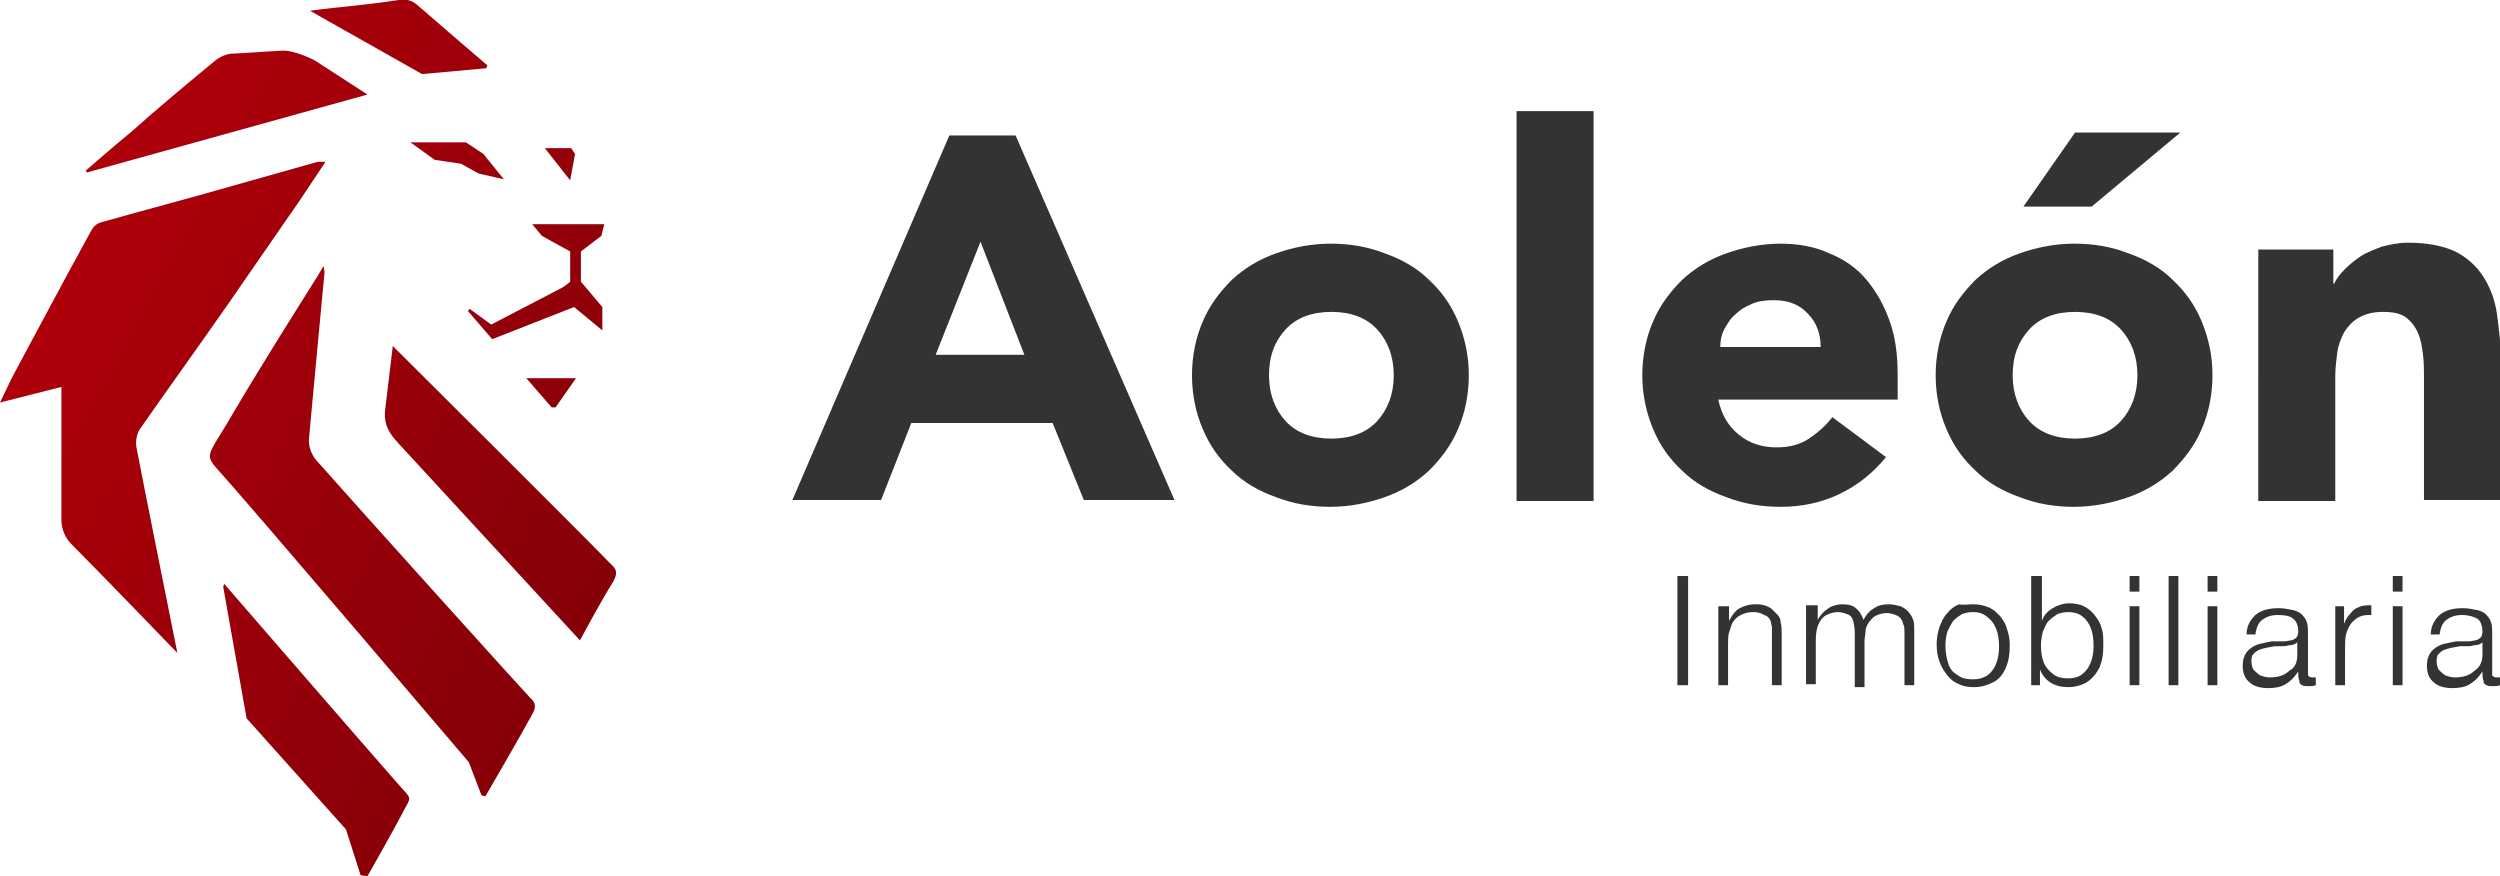 <?xml version="1.0" encoding="utf-8"?>
<!-- Generator: Adobe Illustrator 18.0.0, SVG Export Plug-In . SVG Version: 6.00 Build 0)  -->
<!DOCTYPE svg PUBLIC "-//W3C//DTD SVG 1.1//EN" "http://www.w3.org/Graphics/SVG/1.1/DTD/svg11.dtd">
<svg version="1.1" xmlns="http://www.w3.org/2000/svg" xmlns:xlink="http://www.w3.org/1999/xlink" x="0px" y="0px"
	 viewBox="0 0 256.5 89.9" enable-background="new 0 0 256.5 89.9" xml:space="preserve">
<g id="Capa_1">
	<g>
		<g>
			<g>
				<path fill="#333333" d="M173.2,59.1v11.2h-1.1V59.1H173.2z"/>
				<path fill="#333333" d="M177.4,62.2v1.5c0.3-0.6,0.7-1.1,1.1-1.3s0.9-0.4,1.6-0.4c0.3,0,0.6,0,0.9,0.1c0.3,0.1,0.6,0.2,0.8,0.4
					c0.2,0.2,0.4,0.4,0.6,0.6c0.2,0.2,0.3,0.5,0.3,0.8c0.1,0.3,0.1,0.7,0.1,1.2v5.2h-1v-4.9c0-0.4,0-0.8,0-1c0-0.2-0.1-0.4-0.1-0.6
					c-0.1-0.3-0.3-0.6-0.7-0.7c-0.3-0.2-0.7-0.3-1.1-0.3c-0.5,0-0.9,0.1-1.3,0.3c-0.4,0.2-0.7,0.5-0.9,0.9c-0.1,0.3-0.2,0.6-0.3,0.9
					c-0.1,0.3-0.1,0.7-0.1,1.3v4.1h-1v-8.1H177.4z"/>
				<path fill="#333333" d="M186.5,62.2v1.4c0.2-0.4,0.5-0.7,0.7-0.9c0.3-0.2,0.5-0.4,0.8-0.5c0.3-0.1,0.6-0.2,1-0.2
					c0.6,0,1.1,0.1,1.4,0.4c0.4,0.3,0.6,0.7,0.8,1.2c0.3-0.6,0.7-1,1.1-1.2c0.4-0.3,0.9-0.4,1.5-0.4c0.4,0,0.8,0.1,1.2,0.2
					c0.4,0.2,0.7,0.4,0.9,0.7c0.2,0.2,0.3,0.5,0.4,0.7c0.1,0.3,0.1,0.6,0.1,1.1v5.6h-1V65c0-0.4,0-0.7-0.1-0.9s-0.1-0.4-0.2-0.5
					c-0.1-0.2-0.3-0.4-0.6-0.5c-0.3-0.1-0.6-0.2-0.9-0.2c-0.4,0-0.8,0.1-1.2,0.3c-0.3,0.2-0.6,0.5-0.8,0.9c-0.1,0.2-0.2,0.4-0.2,0.7
					c0,0.3-0.1,0.6-0.1,1v4.7h-1V65c0-0.6-0.1-1.1-0.2-1.4c-0.1-0.3-0.3-0.5-0.6-0.6c-0.3-0.1-0.6-0.2-0.9-0.2
					c-0.4,0-0.8,0.1-1.2,0.3c-0.4,0.2-0.6,0.5-0.8,0.9c-0.2,0.4-0.3,1-0.3,1.7v4.5h-1v-8.1H186.5z"/>
				<path fill="#333333" d="M202.5,62c0.5,0,1,0.1,1.5,0.3c0.5,0.2,0.8,0.5,1.2,0.9c0.3,0.4,0.6,0.8,0.7,1.3
					c0.2,0.5,0.3,1.1,0.3,1.7c0,0.9-0.1,1.6-0.4,2.3c-0.3,0.7-0.7,1.2-1.3,1.5c-0.6,0.3-1.2,0.5-2,0.5c-0.6,0-1.1-0.1-1.5-0.3
					c-0.5-0.2-0.9-0.5-1.2-0.9c-0.3-0.4-0.6-0.8-0.8-1.4c-0.2-0.5-0.3-1.1-0.3-1.8c0-0.6,0.1-1.2,0.3-1.8c0.2-0.5,0.4-1,0.8-1.4
					c0.3-0.4,0.7-0.7,1.2-0.9C201.4,62.1,201.9,62,202.5,62z M202.4,62.8c-0.4,0-0.8,0.1-1.1,0.2c-0.3,0.2-0.6,0.4-0.9,0.7
					c-0.2,0.3-0.4,0.7-0.6,1.1c-0.1,0.4-0.2,0.9-0.2,1.4c0,0.7,0.1,1.3,0.3,1.9s0.5,0.9,1,1.2c0.4,0.3,0.9,0.4,1.5,0.4
					c0.6,0,1-0.1,1.5-0.4c0.4-0.3,0.7-0.7,0.9-1.2c0.2-0.5,0.3-1.1,0.3-1.8c0-0.7-0.1-1.3-0.3-1.8c-0.2-0.5-0.5-0.9-0.9-1.2
					C203.4,62.9,203,62.8,202.4,62.8z"/>
				<path fill="#333333" d="M209.5,59.1v4.6c0.2-0.6,0.6-1,1.1-1.3c0.5-0.3,1.1-0.5,1.7-0.5c0.6,0,1.1,0.1,1.5,0.3s0.8,0.5,1.1,0.9
					c0.3,0.4,0.6,0.8,0.7,1.3c0.2,0.5,0.2,1.1,0.2,1.8c0,0.9-0.1,1.6-0.4,2.3c-0.3,0.6-0.7,1.1-1.3,1.5c-0.5,0.3-1.2,0.5-1.9,0.5
					c-1.4,0-2.4-0.6-2.9-1.8v1.6h-0.9V59.1H209.5z M212.2,62.8c-0.4,0-0.8,0.1-1.1,0.2c-0.3,0.2-0.6,0.4-0.9,0.7s-0.4,0.7-0.6,1.1
					c-0.1,0.4-0.2,0.9-0.2,1.4c0,0.7,0.1,1.3,0.3,1.8c0.2,0.5,0.6,0.9,1,1.2c0.4,0.3,0.9,0.4,1.5,0.4c0.5,0,1-0.1,1.4-0.4
					c0.4-0.3,0.7-0.7,0.9-1.2c0.2-0.5,0.3-1.1,0.3-1.8c0-0.7-0.1-1.3-0.3-1.8c-0.2-0.5-0.5-0.9-0.9-1.2S212.7,62.8,212.2,62.8z"/>
				<path fill="#333333" d="M219.5,59.1v1.6h-1v-1.6H219.5z M219.5,62.2v8.1h-1v-8.1H219.5z"/>
				<path fill="#333333" d="M223.5,59.1v11.2h-1V59.1H223.5z"/>
				<path fill="#333333" d="M227.5,59.1v1.6h-1v-1.6H227.5z M227.5,62.2v8.1h-1v-8.1H227.5z"/>
				<path fill="#333333" d="M237.6,69.5v0.8c-0.2,0.1-0.5,0.1-0.8,0.1c-0.2,0-0.4,0-0.6-0.1c-0.2-0.1-0.3-0.2-0.3-0.5
					c-0.1-0.2-0.1-0.5-0.1-0.9c-0.4,0.6-0.8,1-1.3,1.3c-0.5,0.3-1.1,0.4-1.8,0.4c-0.8,0-1.5-0.2-1.9-0.6c-0.5-0.4-0.7-1-0.7-1.7
					c0-1.1,0.5-1.8,1.6-2.2c0.4-0.1,0.9-0.2,1.4-0.3l0.4,0l0.5,0l0.5,0c0.5-0.1,0.8-0.1,1-0.3c0.2-0.1,0.3-0.4,0.3-0.7
					c0-0.6-0.2-1.1-0.5-1.3c-0.3-0.3-0.9-0.4-1.6-0.4c-0.7,0-1.2,0.2-1.6,0.5c-0.4,0.3-0.6,0.8-0.7,1.5h-0.9c0-0.9,0.4-1.5,0.9-2
					c0.6-0.5,1.4-0.7,2.4-0.7c0.5,0,1,0.1,1.5,0.2c0.4,0.1,0.8,0.3,1,0.6c0.2,0.2,0.3,0.4,0.4,0.7c0.1,0.3,0.1,0.7,0.1,1.4v2.3V68
					c0,0.3,0,0.5,0,0.7c0,0.2,0,0.4,0,0.4c0,0,0,0.1,0,0.2c0.1,0.1,0.2,0.2,0.4,0.2C237.3,69.5,237.5,69.5,237.6,69.5z M235.7,67.2
					v-1.3c-0.2,0.2-0.5,0.3-0.8,0.3c-0.1,0-0.3,0.1-0.6,0.1l-0.3,0l-0.3,0l-0.3,0c-0.6,0.1-1.1,0.2-1.4,0.3
					c-0.4,0.1-0.6,0.3-0.8,0.5c-0.2,0.2-0.2,0.5-0.2,0.8c0,0.3,0.1,0.6,0.2,0.8c0.2,0.2,0.4,0.4,0.7,0.6c0.3,0.1,0.6,0.2,1,0.2
					c0.8,0,1.5-0.2,2-0.7C235.5,68.5,235.7,67.9,235.7,67.2z"/>
				<path fill="#333333" d="M243.3,62.1v1H243c-0.8,0-1.3,0.3-1.8,0.9c-0.2,0.3-0.4,0.7-0.5,1.1c-0.1,0.4-0.1,1.1-0.1,1.9v3.3h-1
					v-8.1h0.9V64c0.2-0.5,0.4-0.8,0.7-1.1c0.2-0.3,0.5-0.5,0.8-0.6C242.4,62.1,242.8,62.1,243.3,62.1z"/>
				<path fill="#333333" d="M246.5,59.1v1.6h-1v-1.6H246.5z M246.5,62.2v8.1h-1v-8.1H246.5z"/>
				<path fill="#333333" d="M256.5,69.5v0.8c-0.2,0.1-0.5,0.1-0.8,0.1c-0.2,0-0.4,0-0.6-0.1c-0.2-0.1-0.3-0.2-0.3-0.5
					c-0.1-0.2-0.1-0.5-0.1-0.9c-0.4,0.6-0.8,1-1.3,1.3c-0.5,0.3-1.1,0.4-1.8,0.4c-0.8,0-1.5-0.2-1.9-0.6c-0.5-0.4-0.7-1-0.7-1.7
					c0-1.1,0.5-1.8,1.6-2.2c0.4-0.1,0.9-0.2,1.4-0.3l0.4,0l0.5,0l0.5,0c0.5-0.1,0.8-0.1,1-0.3c0.2-0.1,0.3-0.4,0.3-0.7
					c0-0.6-0.2-1.1-0.5-1.3s-0.9-0.4-1.6-0.4c-0.7,0-1.2,0.2-1.6,0.5c-0.4,0.3-0.6,0.8-0.7,1.5h-0.9c0-0.9,0.4-1.5,0.9-2
					c0.6-0.5,1.4-0.7,2.4-0.7c0.5,0,1,0.1,1.5,0.2c0.4,0.1,0.8,0.3,1,0.6c0.2,0.2,0.3,0.4,0.4,0.7c0.1,0.3,0.1,0.7,0.1,1.4v2.3V68
					c0,0.3,0,0.5,0,0.7c0,0.2,0,0.4,0,0.4c0,0,0,0.1,0,0.2c0.1,0.1,0.2,0.2,0.4,0.2C256.3,69.5,256.4,69.5,256.5,69.5z M254.7,67.2
					v-1.3c-0.2,0.2-0.5,0.3-0.8,0.3c-0.1,0-0.3,0.1-0.6,0.1l-0.3,0l-0.3,0l-0.3,0c-0.6,0.1-1.1,0.2-1.4,0.3
					c-0.4,0.1-0.6,0.3-0.8,0.5c-0.2,0.2-0.2,0.5-0.2,0.8c0,0.3,0.1,0.6,0.2,0.8c0.2,0.2,0.4,0.4,0.7,0.6c0.3,0.1,0.6,0.2,1,0.2
					c0.8,0,1.5-0.2,2-0.7C254.4,68.5,254.7,67.9,254.7,67.2z"/>
			</g>
			<g>
				<path fill="#333333" d="M97.4,13.9h6.8l16.3,37.4h-9.3l-3.2-7.9H93.5l-3.1,7.9h-9.1L97.4,13.9z M100.6,24.8L96,36.4h9.1
					L100.6,24.8z"/>
				<path fill="#333333" d="M122.3,38.5c0-2,0.4-3.9,1.1-5.5c0.7-1.7,1.8-3.1,3-4.3c1.3-1.2,2.8-2.1,4.5-2.7c1.7-0.6,3.6-1,5.6-1
					c2,0,3.8,0.3,5.6,1c1.7,0.6,3.3,1.5,4.5,2.7c1.3,1.2,2.3,2.6,3,4.3c0.7,1.7,1.1,3.5,1.1,5.5s-0.4,3.9-1.1,5.5
					c-0.7,1.7-1.8,3.1-3,4.3c-1.3,1.2-2.8,2.1-4.5,2.7c-1.7,0.6-3.6,1-5.6,1c-2,0-3.8-0.3-5.6-1c-1.7-0.6-3.3-1.5-4.5-2.7
					c-1.3-1.2-2.3-2.6-3-4.3C122.7,42.4,122.3,40.5,122.3,38.5z M130.2,38.5c0,1.9,0.6,3.5,1.7,4.7c1.1,1.2,2.7,1.8,4.7,1.8
					c2,0,3.6-0.6,4.7-1.8c1.1-1.2,1.7-2.8,1.7-4.7c0-1.9-0.6-3.5-1.7-4.7c-1.1-1.2-2.7-1.8-4.7-1.8c-2,0-3.6,0.6-4.7,1.8
					C130.8,35,130.2,36.5,130.2,38.5z"/>
				<path fill="#333333" d="M155.6,11.4h7.9v40h-7.9V11.4z"/>
				<path fill="#333333" d="M193.5,46.9c-1.3,1.6-2.9,2.9-4.8,3.8c-1.9,0.9-3.9,1.3-6,1.3c-2,0-3.8-0.3-5.6-1
					c-1.7-0.6-3.3-1.5-4.5-2.7c-1.3-1.2-2.3-2.6-3-4.3c-0.7-1.7-1.1-3.5-1.1-5.5s0.4-3.9,1.1-5.5c0.7-1.7,1.8-3.1,3-4.3
					c1.3-1.2,2.8-2.1,4.5-2.7c1.7-0.6,3.6-1,5.6-1c1.8,0,3.5,0.3,5,1c1.5,0.6,2.8,1.5,3.8,2.7c1,1.2,1.8,2.6,2.4,4.3
					c0.6,1.7,0.8,3.5,0.8,5.5V41h-18.4c0.3,1.5,1,2.7,2.1,3.6c1.1,0.9,2.4,1.3,3.9,1.3c1.3,0,2.4-0.3,3.3-0.9
					c0.9-0.6,1.7-1.3,2.4-2.2L193.5,46.9z M186.8,35.6c0-1.3-0.4-2.5-1.3-3.4c-0.9-1-2.1-1.4-3.5-1.4c-0.9,0-1.7,0.1-2.3,0.4
					c-0.7,0.3-1.2,0.6-1.7,1.1c-0.5,0.4-0.8,1-1.1,1.5c-0.3,0.6-0.4,1.2-0.4,1.8H186.8z"/>
				<path fill="#333333" d="M198.6,38.5c0-2,0.4-3.9,1.1-5.5c0.7-1.7,1.8-3.1,3-4.3c1.3-1.2,2.8-2.1,4.5-2.7c1.7-0.6,3.6-1,5.6-1
					c2,0,3.8,0.3,5.6,1c1.7,0.6,3.3,1.5,4.5,2.7c1.3,1.2,2.3,2.6,3,4.3c0.7,1.7,1.1,3.5,1.1,5.5s-0.4,3.9-1.1,5.5
					c-0.7,1.7-1.8,3.1-3,4.3c-1.3,1.2-2.8,2.1-4.5,2.7c-1.7,0.6-3.6,1-5.6,1c-2,0-3.8-0.3-5.6-1c-1.7-0.6-3.3-1.5-4.5-2.7
					c-1.3-1.2-2.3-2.6-3-4.3C199,42.4,198.6,40.5,198.6,38.5z M206.5,38.5c0,1.9,0.6,3.5,1.7,4.7c1.1,1.2,2.7,1.8,4.7,1.8
					c2,0,3.6-0.6,4.7-1.8c1.1-1.2,1.7-2.8,1.7-4.7c0-1.9-0.6-3.5-1.7-4.7c-1.1-1.2-2.7-1.8-4.7-1.8c-2,0-3.6,0.6-4.7,1.8
					C207.1,35,206.5,36.5,206.5,38.5z"/>
				<path fill="#333333" d="M231.8,25.6h7.6v3.5h0.1c0.2-0.5,0.6-1,1.1-1.5c0.5-0.5,1-0.9,1.6-1.3c0.6-0.4,1.4-0.7,2.2-1
					c0.8-0.2,1.7-0.4,2.6-0.4c2,0,3.6,0.3,4.9,0.9c1.2,0.6,2.2,1.5,2.9,2.6c0.7,1.1,1.2,2.4,1.4,3.9c0.2,1.5,0.4,3.1,0.4,4.8v14.2
					h-7.9V38.7c0-0.7,0-1.5-0.1-2.3c-0.1-0.8-0.2-1.5-0.5-2.2c-0.3-0.7-0.7-1.2-1.2-1.6c-0.5-0.4-1.3-0.6-2.4-0.6
					c-1,0-1.8,0.2-2.5,0.6s-1.1,0.9-1.5,1.5c-0.3,0.6-0.6,1.3-0.7,2.1c-0.1,0.8-0.2,1.6-0.2,2.4v12.8h-7.9V25.6z"/>
				<path fill="#333333" d="M212.9,13.6h10.8l-9.1,7.6h-7L212.9,13.6z"/>
			</g>
		</g>
		<linearGradient id="SVGID_2_" gradientUnits="userSpaceOnUse" x1="-21.772" y1="12.425" x2="150.149" y2="103.733">
			<stop  offset="0" style="stop-color:#C2000B"/>
			<stop  offset="1" style="stop-color:#490005"/>
		</linearGradient>
		<path fill="url(#SVGID_2_)" d="M18.2,67c0,0-8.1-8.4-10.9-11.2c-0.5-0.5-1-1.4-1-2.4c0-4.6,0-13.7,0-13.7L0,41.3l1.2-2.5
			c0,0,3.9-7.3,5.9-11c0.8-1.4,1.5-2.8,2.3-4.2c0.2-0.4,0.6-0.7,1-0.8c4.6-1.3,9.2-2.5,13.7-3.8c2.8-0.8,8.5-2.4,8.5-2.4l0.8,0
			l-2.6,3.9c0,0-4.9,7.1-7.4,10.7c-3,4.3-6.1,8.6-9.1,12.9c-0.3,0.5-0.4,1.3-0.3,1.8C14.6,49.1,18.2,67,18.2,67z M49.8,81.7
			c0,0,3.5-6,4.8-8.4c0.4-0.7,0.4-1.2-0.2-1.7c-0.6-0.6-18-19.9-21.7-24.1c-0.3-0.3-1.1-1.2-1-2.5c0.1-1.2,1.6-17.1,1.6-17.1
			l-0.1-0.6l-0.6,1c0,0-4.1,6.5-6.1,9.8c-1.5,2.4-2.9,4.9-4.4,7.3c-0.7,1.2-0.8,1.6,0,2.5c3.1,3.4,26,30.3,26,30.3l1.3,3.4
			L49.8,81.7z M40.3,35.5c0,0-0.6,5-0.8,6.7c-0.1,1.5,0.5,2.3,1.3,3.2c2.4,2.6,18.7,20.3,18.7,20.3s2.2-4.1,3.4-6
			c0.5-0.9,0.4-1.3-0.3-1.9C60.3,55.4,40.3,35.5,40.3,35.5z M32.3,6.2c0,0-2.1-1.1-3.4-1c-2.1,0.1-2.8,0.2-5,0.3
			c-0.6,0-1.3,0.3-1.8,0.7c-2.9,2.4-5.8,4.8-8.6,7.3c-1.6,1.3-4.7,4-4.7,4l0.1,0.2l28.8-8L32.3,6.2z M50,6.7c0,0-4.8-4.1-7.2-6.2
			c-0.6-0.5-1.1-0.6-1.9-0.5c-1.9,0.3-3.8,0.5-5.6,0.7c-1.2,0.1-3.5,0.4-3.5,0.4l11.5,6.5L49.9,7L50,6.7z M55.6,24.2l2.9,1.6v3.1
			c0,0-0.2,0.2-0.8,0.6c-1.9,1-7.3,3.8-7.3,3.8l-2.2-1.6L48,31.9l2.5,2.9l8.4-3.3l2.9,2.4v-2.4l-2.2-2.6v-3.1l2.1-1.6L62,23h-2.9
			h-4.5L55.6,24.2z M51.7,18.4l-2.1-2.6l-1.8-1.2l-3.8,0l-1.9,0l2.5,1.8l2.7,0.4l1.8,1L51.7,18.4z M56.6,41.8h0.4l2.1-3H54
			L56.6,41.8z M59,15.8l-0.4-0.6h-2.7l2.6,3.3L59,15.8z M40.9,80.5c-2.4-2.7-17.9-20.6-17.9-20.6l-0.1,0.3l2.4,13.5l10.2,11.4
			l1.5,4.7l0.7,0.1c0.8-1.4,2.6-4.6,3.5-6.3C42.2,81.6,42.4,82.2,40.9,80.5z"/>
	</g>
</g>
<g id="guia_rapida">
</g>
<g id="footer">
</g>
</svg>
